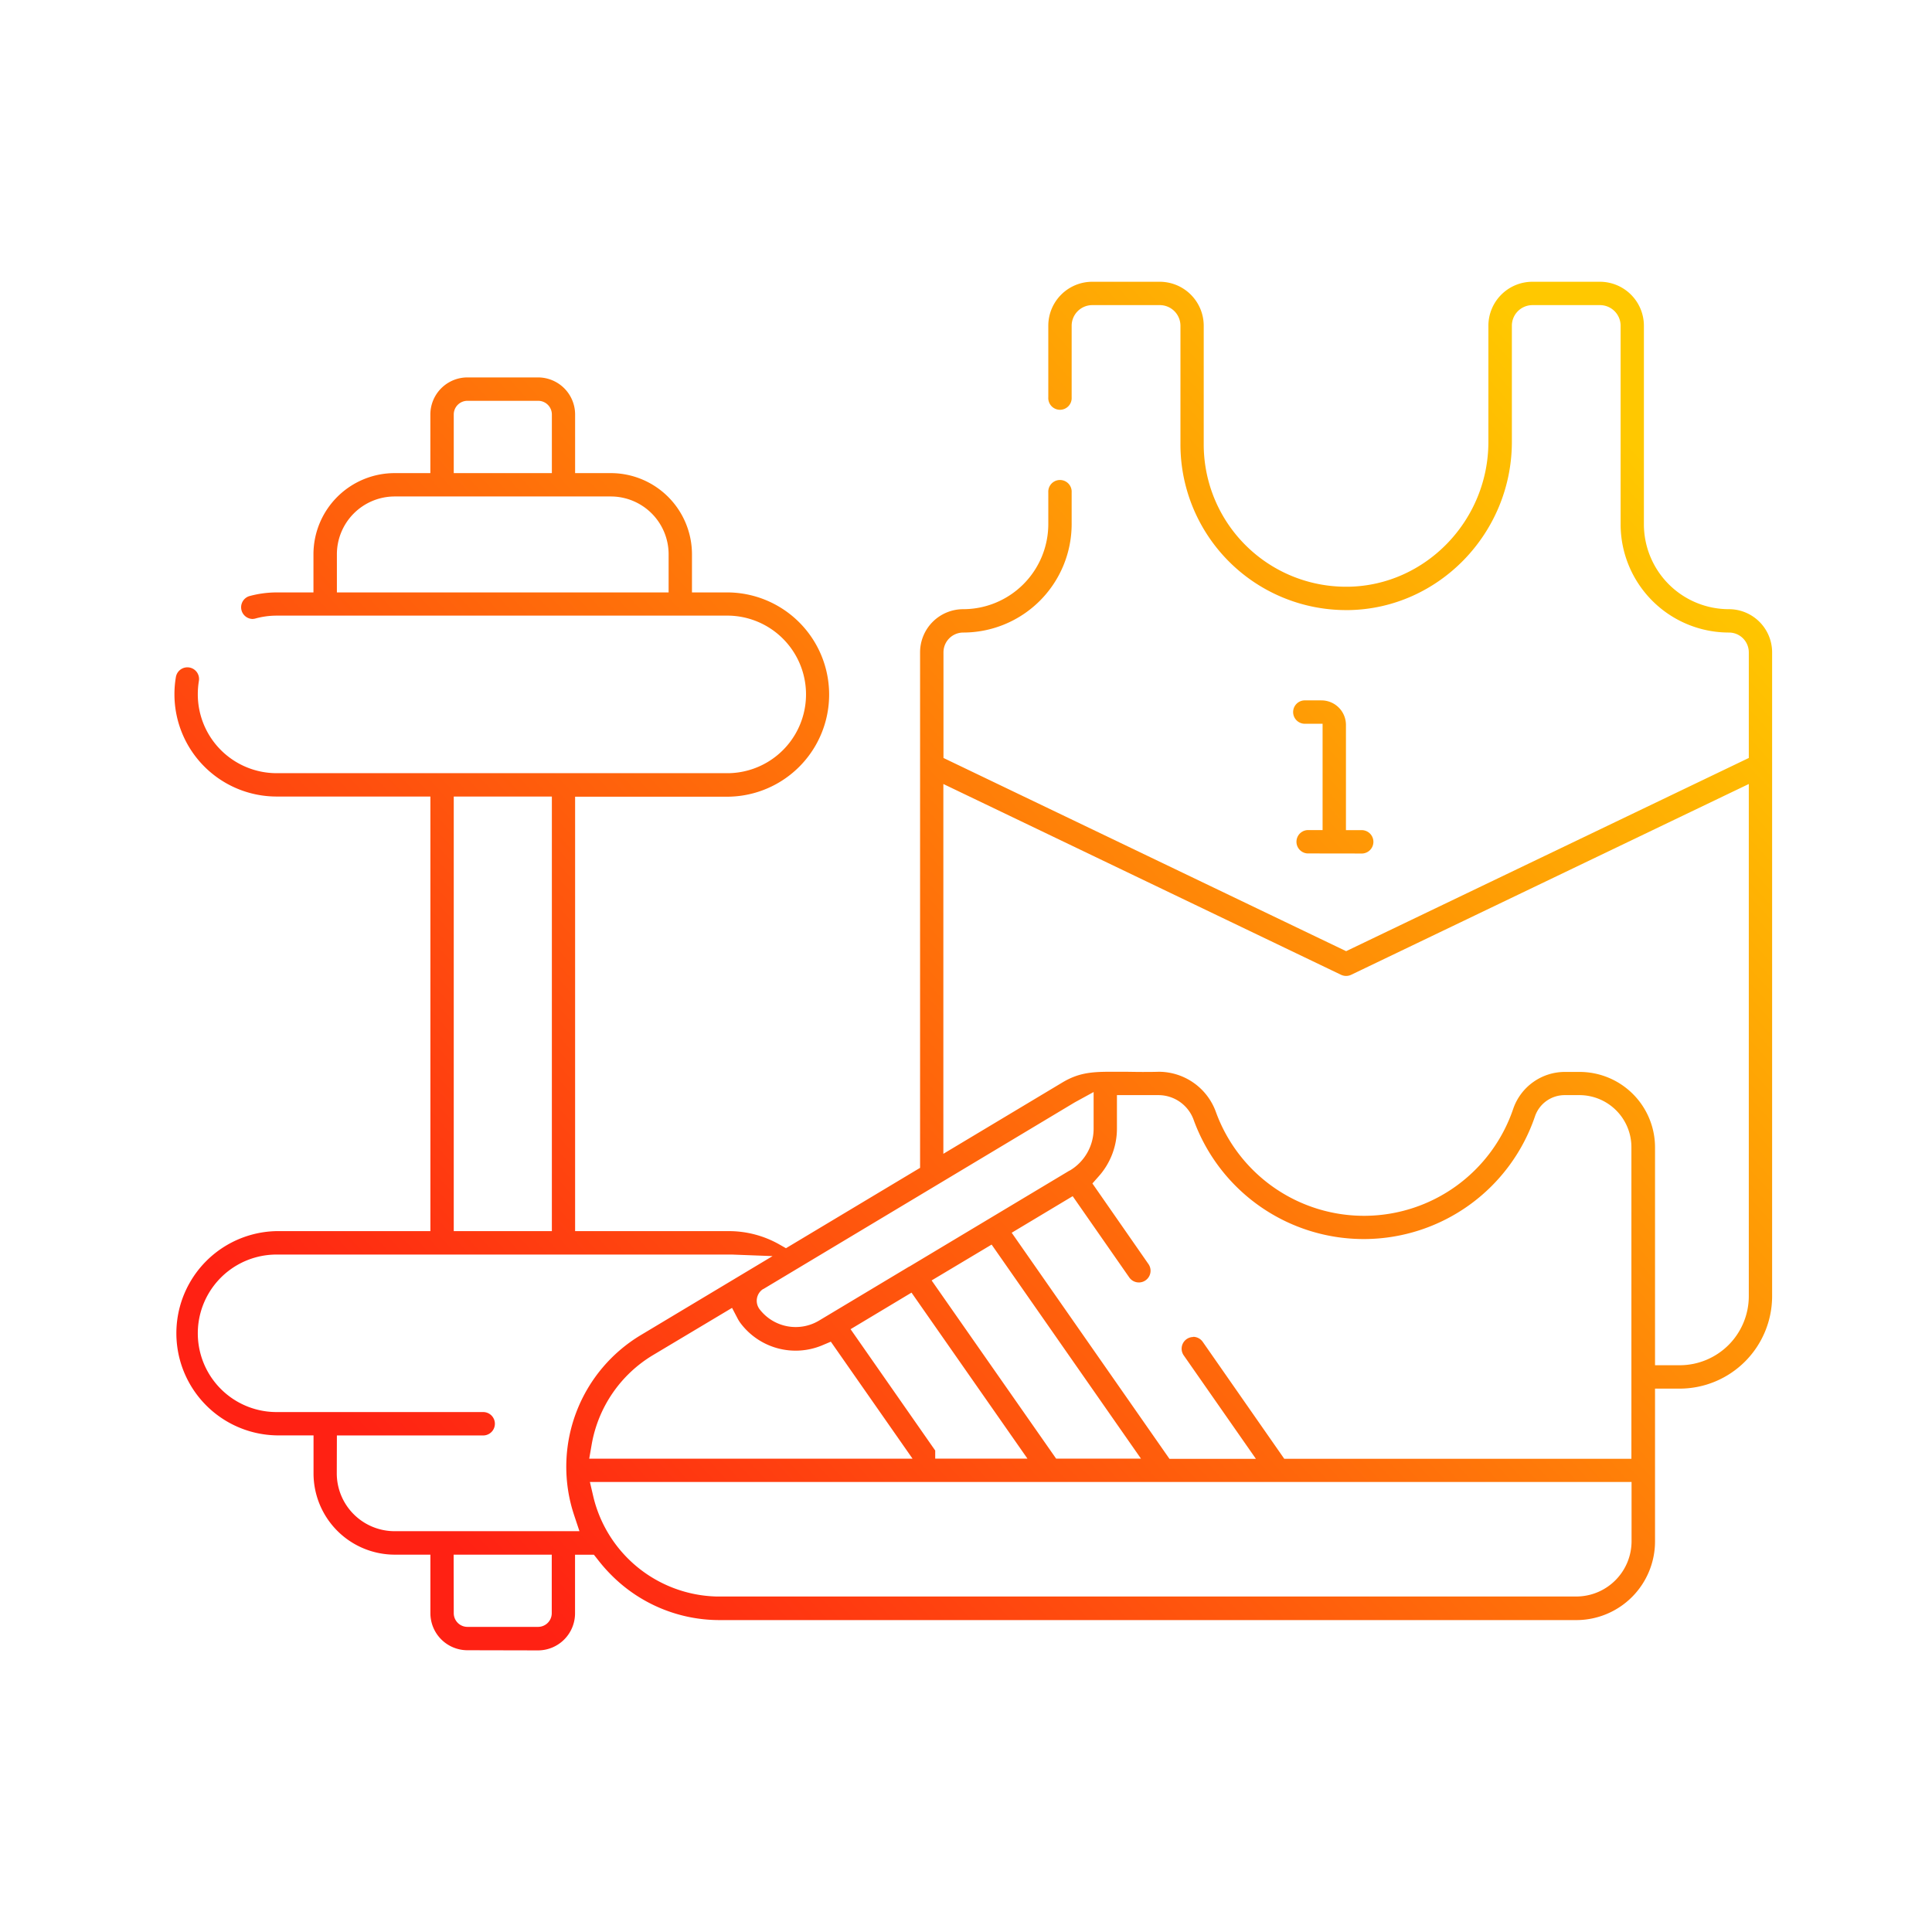 <svg id="Capa_1" data-name="Capa 1" xmlns="http://www.w3.org/2000/svg" xmlns:xlink="http://www.w3.org/1999/xlink" viewBox="0 0 512 512"><defs><style>.cls-1{fill:url(#Nueva_muestra_de_degradado_1);}.cls-2{fill:url(#Nueva_muestra_de_degradado_1-2);}</style><linearGradient id="Nueva_muestra_de_degradado_1" x1="117.19" y1="406.25" x2="433.52" y2="118.68" gradientUnits="userSpaceOnUse"><stop offset="0" stop-color="#ff2113"/><stop offset="1" stop-color="#ffc800"/></linearGradient><linearGradient id="Nueva_muestra_de_degradado_1-2" x1="124.29" y1="414.06" x2="440.62" y2="126.49" xlink:href="#Nueva_muestra_de_degradado_1"/></defs><path class="cls-1" d="M123.87,437.33a9.82,9.82,0,0,1-9.81-9.81V412h-9.47a21.54,21.54,0,0,1-21.5-21.52V380.39h-9.8a27.07,27.07,0,0,1,0-54.13h40.77V211.09H73.29A27.09,27.09,0,0,1,46.23,184a26.81,26.81,0,0,1,.38-4.56,3.09,3.09,0,0,1,6.1,1,21.81,21.81,0,0,0-.29,3.52A20.9,20.9,0,0,0,73.29,204.9H193.18a20.88,20.88,0,0,0,0-41.75H73.29a20.82,20.82,0,0,0-5.62.77,3.32,3.32,0,0,1-.83.11A3.1,3.1,0,0,1,66,158a27.43,27.43,0,0,1,7.28-1h9.79V146.89a21.53,21.53,0,0,1,21.52-21.51h9.46V109.84a9.83,9.83,0,0,1,9.81-9.82H142.6a9.83,9.83,0,0,1,9.81,9.82v15.54h9.46a21.53,21.53,0,0,1,21.51,21.51V157h9.8a27.07,27.07,0,0,1,0,54.13H152.41V326.26h40.77a27.11,27.11,0,0,1,13.48,3.6l1.63.93,35.54-21.3V172.87a11.44,11.44,0,0,1,11.44-11.43,22.57,22.57,0,0,0,22.54-22.54v-8.42a3.1,3.1,0,1,1,6.19,0v8.42a28.76,28.76,0,0,1-28.73,28.73,5.24,5.24,0,0,0-5.24,5.24v28l106.71,51.2,106.71-51.2v-28a5.25,5.25,0,0,0-5.24-5.24,28.71,28.71,0,0,1-28.73-28.73V86.32A5.47,5.47,0,0,0,424,80.86H406.11a5.46,5.46,0,0,0-5.45,5.46V117.1c0,24.18-19.37,44.18-43.18,44.58h-.65a43.92,43.92,0,0,1-44-43.92V86.32a5.47,5.47,0,0,0-5.46-5.46h-17.9A5.47,5.47,0,0,0,284,86.32v19a3.1,3.1,0,1,1-6.19,0v-19a11.66,11.66,0,0,1,11.65-11.65h17.9A11.67,11.67,0,0,1,319,86.32v31.45a37.71,37.71,0,0,0,37.75,37.72h.61c20.45-.34,37.08-17.57,37.08-38.39V86.32a11.67,11.67,0,0,1,11.65-11.65H424a11.67,11.67,0,0,1,11.65,11.65V138.9a22.52,22.52,0,0,0,22.54,22.54,11.45,11.45,0,0,1,11.44,11.43v170.6A24.52,24.52,0,0,1,445.16,368H438.6v40.49a20.87,20.87,0,0,1-20.84,20.85h-227a40.4,40.4,0,0,1-28.37-11.56,42.63,42.63,0,0,1-4-4.5l-1-1.26h-5v15.54a9.82,9.82,0,0,1-9.81,9.81Zm-3.62-9.81a3.63,3.63,0,0,0,3.62,3.62H142.6a3.63,3.63,0,0,0,3.62-3.62V412h-26Zm37-30.83a34.48,34.48,0,0,0,32.58,26.4h227.9a14.66,14.66,0,0,0,14.65-14.65v-15.7H156.33Zm-68-6.23a15.33,15.33,0,0,0,15.31,15.32h49l-1.4-4.21c-.16-.49-.32-1-.46-1.47l-.06-.2a40.7,40.7,0,0,1,18.17-46.08l34.93-20.94-10.75-.41-.88,0H73.29a20.87,20.87,0,1,0,0,41.74h54.76a3.1,3.1,0,0,1,0,6.2H89.28Zm158.59-3.9h24.45l-30.73-44-16.15,9.69,22.43,32.15Zm68.34-32.29a3.13,3.13,0,0,1,2.55,1.32l21.61,31h92V304a13.79,13.79,0,0,0-13.77-13.78h-3.92a8.31,8.31,0,0,0-7.87,5.64,47.94,47.94,0,0,1-90.46.89,9.93,9.93,0,0,0-9.31-6.53H296v8.89a19,19,0,0,1-4.83,12.63l-1.67,1.89L304.36,335a3.1,3.1,0,0,1-5.09,3.54l-15-21.54-16.16,9.69,41.81,59.92h22.91l-19.13-27.42a3.1,3.1,0,0,1,2.53-4.87Zm-69.29-14.94,33,47.23h22.48l-39.58-56.73Zm-73.86,19.8a34.51,34.51,0,0,0-16.23,23.68l-.65,3.75h85.68l-21.65-31-2.37,1a18.26,18.26,0,0,1-21.44-5.75,9.55,9.55,0,0,1-.83-1.27L194,346.6Zm245.57-75.06a20,20,0,0,1,20,20v57.73h6.56a18.32,18.32,0,0,0,18.29-18.3V207.77L358.07,258.33a3,3,0,0,1-1.33.3,3.16,3.16,0,0,1-1.35-.3L250,207.77v98l31.49-18.87c4.08-2.44,7.33-2.87,12.64-2.87l3.58,0c1.52,0,3.17.05,5,.05,1.39,0,2.86,0,4.44-.05a16.12,16.12,0,0,1,15.06,10.61A41.75,41.75,0,0,0,401,293.9a14.5,14.5,0,0,1,13.73-9.83ZM285.07,292l-.37.21-82.44,49.42-.06,0a3.71,3.71,0,0,0-.9,5.33,12.05,12.05,0,0,0,15.77,3l23.84-14.29.05,0,42.48-25.46.06,0,.18-.11a12.88,12.88,0,0,0,6.14-10.91v-9.79ZM120.25,326.26h26V211.09h-26ZM104.6,131.57a15.33,15.33,0,0,0-15.32,15.32V157h87.91V146.89a15.33,15.33,0,0,0-15.32-15.32Zm19.27-25.35a3.62,3.62,0,0,0-3.62,3.62v15.54h26V109.84a3.63,3.63,0,0,0-3.62-3.62Z"/><path class="cls-2" d="M346.5,226.17a3.1,3.1,0,0,1,0-6.19h4V191.8h-4.53a3.1,3.1,0,1,1,0-6.19h4.23a6.5,6.5,0,0,1,6.49,6.49V220h4a3.1,3.1,0,1,1,0,6.19Z"/></svg>